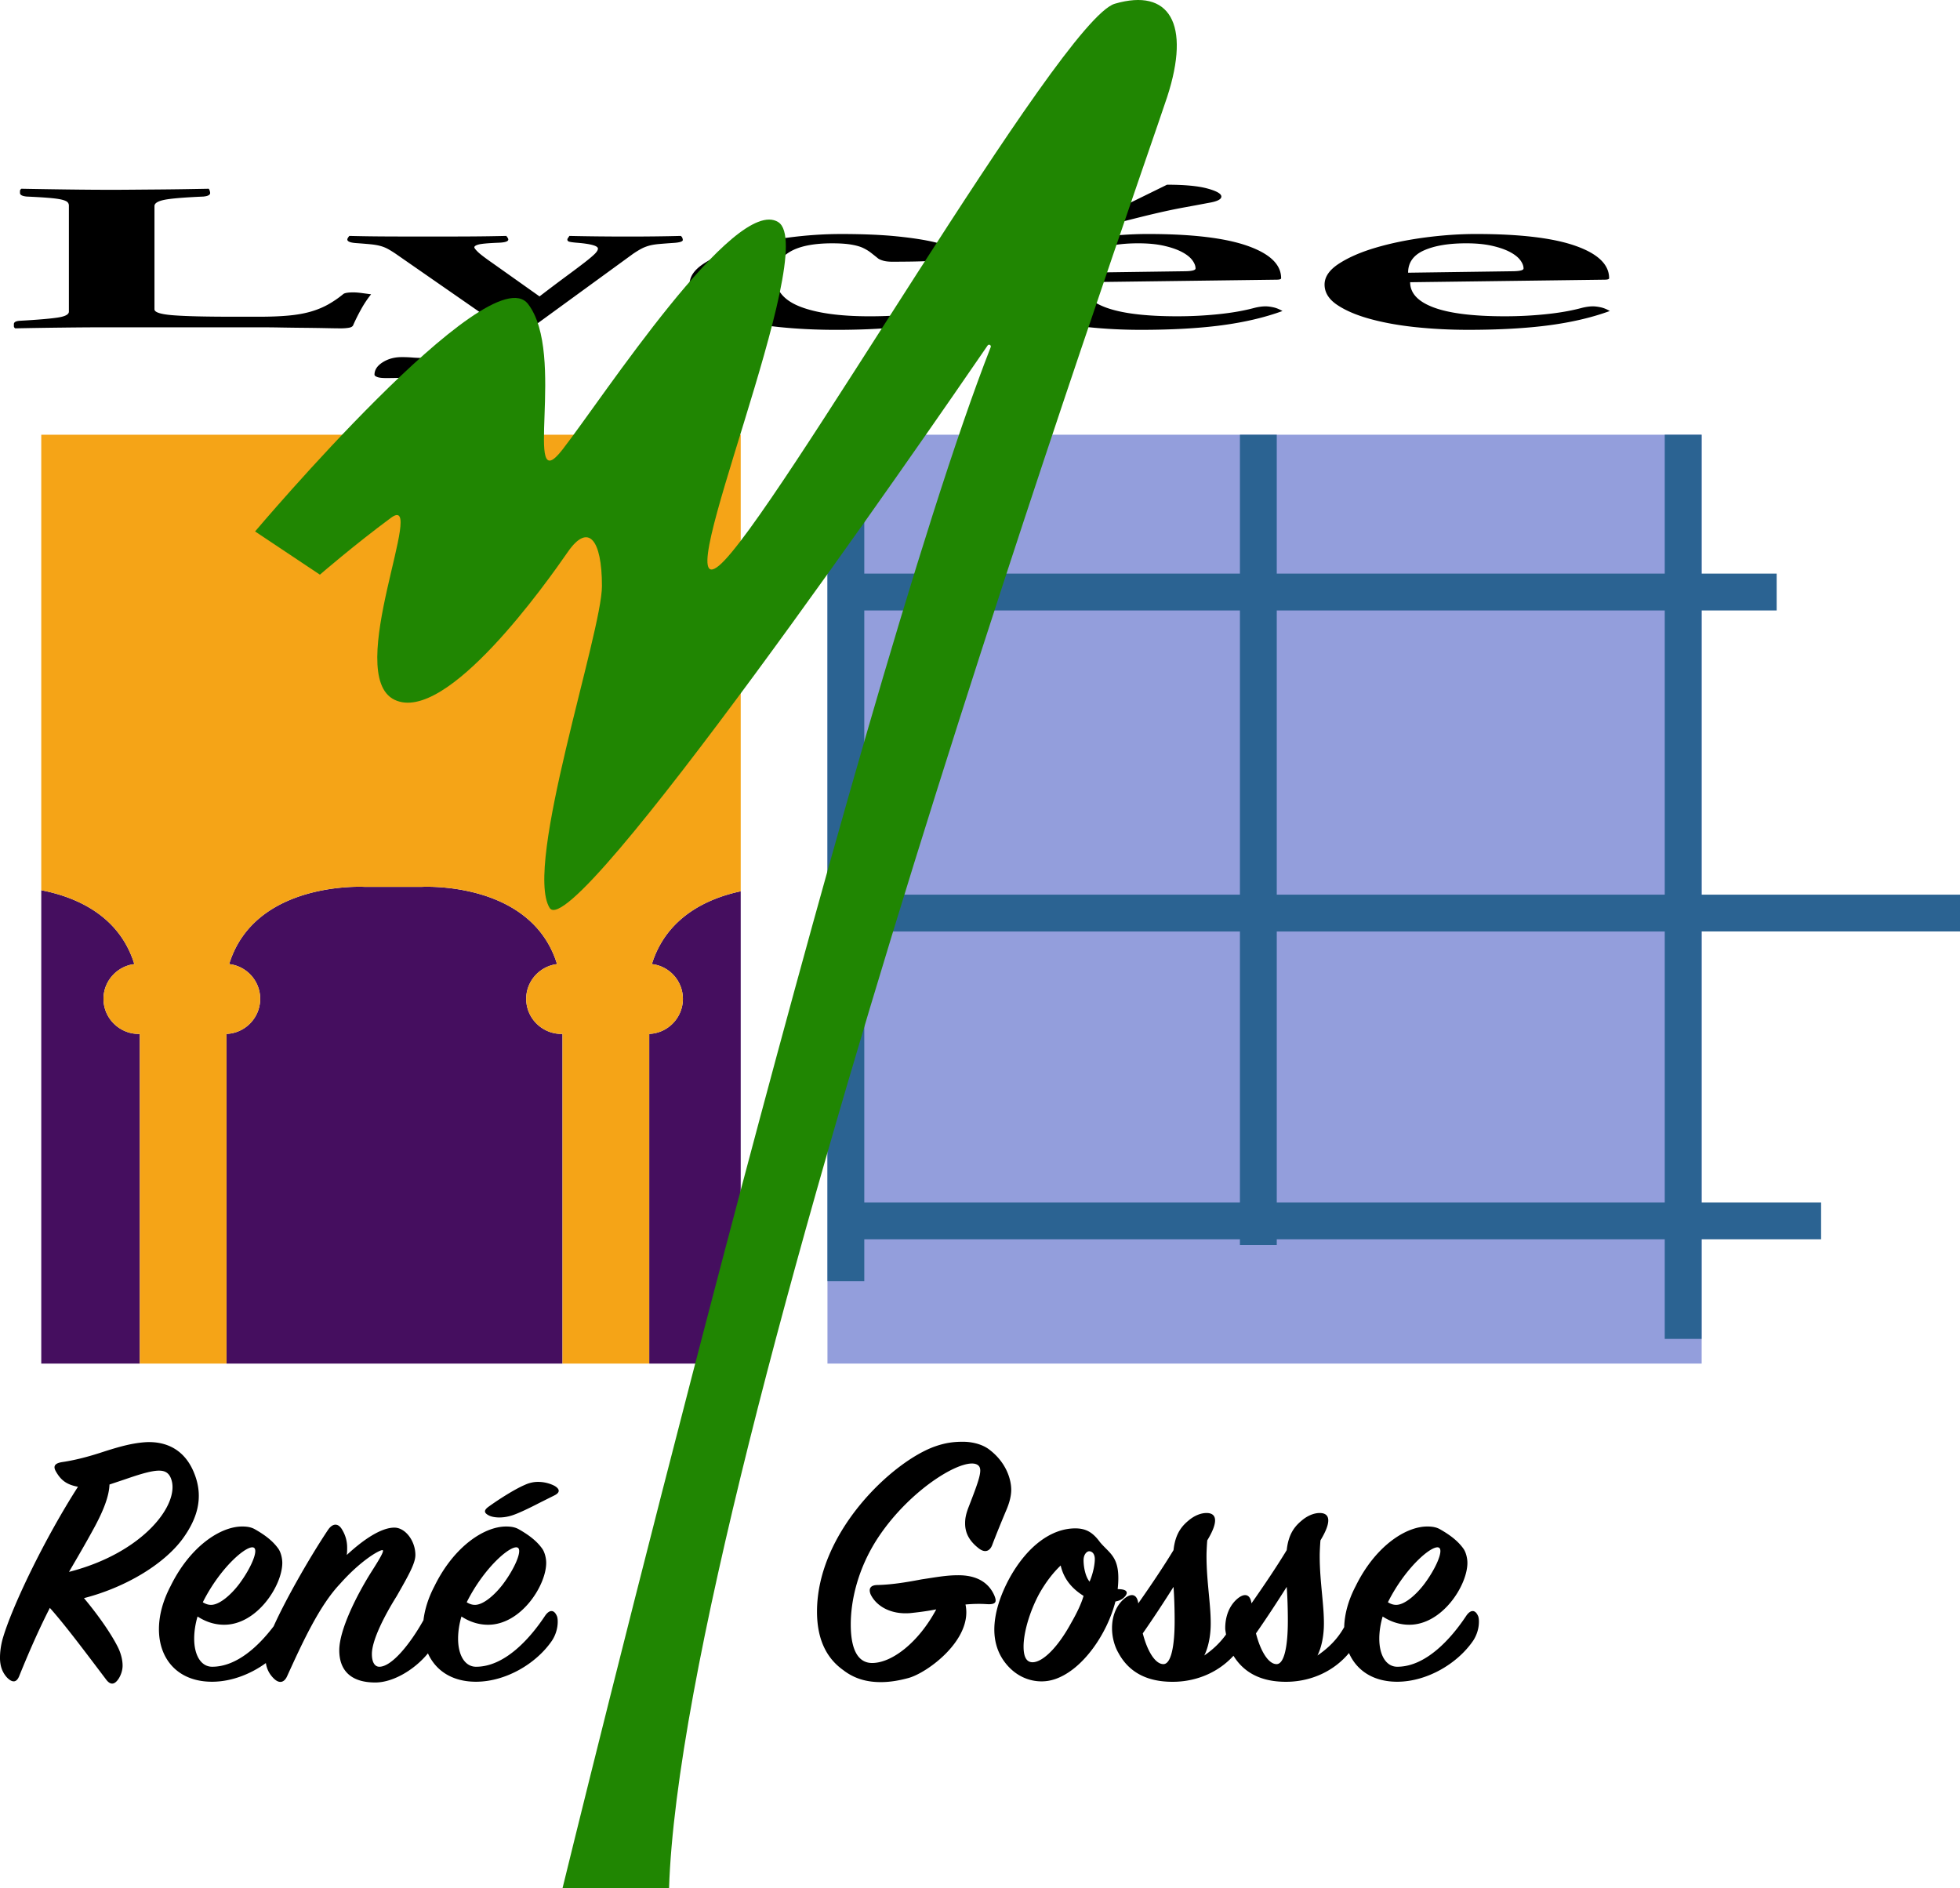 <svg xmlns="http://www.w3.org/2000/svg" width="600" height="578.005" viewBox="0 0 600 578.005"><path d="M34.808 313.297a10.694 10.694 0 0 1-3.13-7.555c0-5.45 4.156-9.983 9.444-10.63-4.64-15.056-18.131-20.613-28.492-22.61v144.886h30.165V316.48h-.432c-2.914 0-5.612-1.24-7.555-3.183zm129.4 0a10.694 10.694 0 0 1-3.13-7.555c0-5.45 4.155-9.983 9.443-10.63-7.932-25.686-41.55-23.635-41.55-23.635h-17.214s-33.671-2.05-41.604 23.635c2.482.27 4.695 1.403 6.368 3.075a10.693 10.693 0 0 1 3.13 7.555c0 5.774-4.587 10.523-10.307 10.738v100.908h102.85V316.48h-.432c-2.913 0-5.611-1.24-7.554-3.183zm35.345-18.185c2.482.27 4.694 1.403 6.367 3.075a10.694 10.694 0 0 1 3.13 7.555c0 5.774-4.587 10.523-10.307 10.738v100.908h28.006V272.826c-10.145 2.158-22.718 7.878-27.196 22.286z" fill="#450e5f"/><path d="M199.553 295.112c2.482.27 4.694 1.403 6.367 3.076a10.694 10.694 0 0 1 3.13 7.554c0 5.774-4.587 10.523-10.307 10.738v100.908h-26.549V316.48h-.432c-2.913 0-5.611-1.24-7.554-3.183a10.694 10.694 0 0 1-3.13-7.555c0-5.45 4.155-9.982 9.443-10.63-7.932-25.686-41.55-23.635-41.55-23.635h-17.214s-33.671-2.05-41.604 23.635c2.482.27 4.695 1.403 6.368 3.076a10.693 10.693 0 0 1 3.13 7.554c0 5.774-4.587 10.523-10.307 10.738v100.908h-26.55V316.48h-.43c-2.915 0-5.613-1.24-7.556-3.183a10.694 10.694 0 0 1-3.13-7.555c0-5.45 4.156-9.982 9.444-10.63-4.64-15.055-18.131-20.613-28.492-22.61V133.066h214.12v139.76c-10.146 2.158-22.719 7.878-27.197 22.286z" fill="#f5a417"/><path fill="#939edc" d="M253.305 133.066h267.613v284.323H253.305z"/><path d="M600 285.129V273.85h-79.107v-86.986h22.987v-11.278h-22.987v-42.521h-11.278v42.521h-118.77v-42.521h-11.277v42.521H264.576v-42.521h-11.278v259.122h11.278v-12.842h114.992v1.78h11.278v-1.78h118.769v30.488h11.278v-30.488h36.585v-11.278h-36.585v-82.94H600zm-220.432 82.939H264.576v-82.94h114.992v82.94zm0-94.217H264.576v-86.986h114.992v86.986zm11.278-86.986h118.769v86.986h-118.77v-86.986zm0 181.203v-82.94h118.769v82.94h-118.77z" fill="#2b6392"/><path d="M18.7 100.283c5.195-.066 9.804-.097 13.824-.097h47.193c1.8 0 3.913.02 6.34.066 2.423.042 4.813.073 7.171.094 2.356.024 4.537.056 6.55.098 2.006.042 3.565.066 4.677.066.83 0 1.629-.066 2.39-.195.762-.13 1.212-.453 1.352-.97a59.612 59.612 0 0 1 2.392-4.761 31.824 31.824 0 0 1 3.014-4.5l-2.911-.388c-.972-.129-1.802-.195-2.495-.195-1.663 0-2.704.174-3.117.52a31.777 31.777 0 0 1-4.68 3.203c-1.594.886-3.362 1.61-5.301 2.169-1.942.561-4.192.962-6.756 1.199-2.566.237-5.58.355-9.042.355h-7.902c-8.595 0-14.76-.15-18.502-.453-3.742-.3-5.612-.906-5.612-1.813v-31.6c0-.863 1.004-1.498 3.014-1.91 2.008-.41 5.992-.745 11.954-1.003 1.383-.13 2.08-.496 2.08-1.102 0-.129-.038-.324-.106-.582a2.615 2.615 0 0 0-.311-.711c-2.219.042-4.677.087-7.38.129s-5.404.076-8.108.097c-2.703.021-5.301.042-7.796.064-2.495.023-4.714.034-6.653.034-3.881 0-8.316-.034-13.306-.098-4.988-.066-9.702-.14-14.136-.226-.28.216-.416.453-.416.711v.582c0 .606.693.973 2.079 1.102 2.911.129 5.23.271 6.963.421s3.017.335 3.847.551c.833.216 1.384.464 1.663.743.277.282.416.638.416 1.07v32.44c0 .864-1.143 1.47-3.43 1.815s-6.063.67-11.33.97c-1.386.045-2.079.39-2.079 1.035v.617c0 .282.137.506.416.68 4.158-.087 8.835-.164 14.033-.227zm189.702-28.071c-4.853.129-10.186.195-16.01.195-6.515 0-12.544-.066-18.085-.195-.14.216-.279.421-.416.616-.14.193-.208.356-.208.485 0 .345.208.572.624.68.417.108 1.107.205 2.08.292 4.434.345 6.652.949 6.652 1.813 0 .432-.313.962-.935 1.586-.625.627-1.631 1.478-3.014 2.559a281.245 281.245 0 0 1-5.51 4.142 576.706 576.706 0 0 0-8.42 6.347l-14.345-10.168c-2.358-1.639-3.88-2.803-4.574-3.496-.695-.69-1.038-1.144-1.038-1.36 0-.345.448-.635 1.35-.875.9-.234 3.016-.419 6.341-.548 1.8-.087 2.703-.41 2.703-.972 0-.258-.208-.624-.624-1.101-3.604.087-7.209.142-10.81.163-3.605.021-7.9.032-12.89.032-5.404 0-9.978-.011-13.72-.032a517.885 517.885 0 0 1-10.602-.163c-.417.477-.625.843-.625 1.101 0 .606.899.972 2.703 1.101 1.8.13 3.254.248 4.366.356 1.107.108 2.08.269 2.91.485.832.216 1.59.508 2.286.875.693.366 1.523.874 2.495 1.523l31.808 22.08-9.356 6.992c-1.386.994-3.014 1.716-4.885 2.169-1.87.456-4.608.682-8.21.682-1.805 0-3.191-.045-4.158-.132a37.794 37.794 0 0 0-3.328-.129c-2.218 0-4.158.53-5.82 1.587-1.663 1.059-2.495 2.32-2.495 3.788 0 .259.276.496.832.712.55.216 1.455.324 2.7.324 6.654 0 12.856-.474 18.608-1.423 5.75-.951 10.22-2.569 13.409-4.859l43.659-31.791c.967-.649 1.8-1.157 2.495-1.523.69-.367 1.455-.67 2.285-.907.832-.237 1.836-.41 3.016-.519 1.176-.105 2.735-.226 4.677-.356 1.8-.129 2.704-.429 2.704-.906 0-.087-.037-.258-.106-.516-.07-.261-.242-.498-.519-.714zm70.785 27.391c6.305-.906 11.746-2.007 16.32-3.304-.833-.603-1.594-1.046-2.287-1.325-.696-.282-1.594-.422-2.703-.422-1.11 0-2.358.13-3.742.388-3.88.777-7.451 1.285-10.705 1.523-3.26.237-6.55.355-9.875.355-9.149 0-16.252-.993-21.31-2.977-5.062-1.987-7.59-5.138-7.59-9.456 0-3.02 1.458-5.428 4.367-7.22 2.911-1.789 7.277-2.687 13.097-2.687 2.356 0 4.295.129 5.82.39 1.526.258 2.736.603 3.64 1.035.9.432 1.696.917 2.392 1.457.69.54 1.383 1.09 2.079 1.652.274.258.796.506 1.557.743.761.24 1.768.356 3.014.356.693 0 2.184-.008 4.472-.032 2.287-.02 4.676-.084 7.172-.195 2.495-.105 4.745-.269 6.755-.485 2.008-.216 3.014-.495 3.014-.84 0-.648-.695-1.37-2.078-2.171-1.386-.799-3.57-1.555-6.548-2.266-2.983-.712-6.83-1.304-11.538-1.781-4.714-.475-10.394-.712-17.047-.712-5.27 0-10.674.367-16.218 1.102-5.543.735-10.534 1.78-14.966 3.14-4.44 1.36-8.075 2.978-10.916 4.856-2.843 1.879-4.26 3.96-4.26 6.248 0 2.376 1.175 4.437 3.533 6.186 2.356 1.747 5.578 3.204 9.667 4.369 4.087 1.167 8.87 2.031 14.344 2.59 5.476.561 11.26.843 17.361.843 9.146 0 16.871-.453 23.179-1.36zm58.836-31.99c.622.262 1.834.499 3.636.715 3.048-.777 5.752-1.457 8.11-2.042a285.28 285.28 0 0 1 6.756-1.586c2.147-.475 4.294-.907 6.444-1.294 2.148-.39 4.47-.82 6.964-1.296 2.632-.43 3.95-1.078 3.95-1.942 0-.864-1.423-1.684-4.26-2.461-2.844-.777-6.965-1.165-12.371-1.165l-19.543 9.583c-.416.216-.622.453-.622.712 0 .26.311.519.936.777zm-29.078 25.709c2.587 1.726 5.976 3.162 10.165 4.305 4.19 1.146 8.895 1.987 14.107 2.527 5.212.538 10.52.809 15.927.809 9.562 0 17.844-.464 24.844-1.391 6.996-.93 13.2-2.387 18.605-4.371-.97-.562-1.905-.941-2.806-1.133-.901-.195-1.7-.293-2.39-.293-.972 0-2.079.153-3.328.453-3.188.865-6.858 1.513-11.016 1.942-4.158.432-8.39.648-12.682.648-9.704 0-16.978-.896-21.83-2.687-4.853-1.792-7.277-4.371-7.277-7.739l59.466-.777c.964 0 1.45-.15 1.45-.453 0-4.187-3.431-7.488-10.293-9.907-6.86-2.416-17.015-3.626-30.456-3.626-4.99 0-10.186.356-15.592 1.067-5.405.714-10.395 1.74-14.969 3.078-4.574 1.338-8.35 2.97-11.33 4.888-2.982 1.923-4.468 4.07-4.468 6.444 0 2.416 1.288 4.49 3.873 6.216zm26.554-16.673c3.235-1.447 7.54-2.171 12.918-2.171 3.03 0 5.65.25 7.855.745 2.202.496 4.028 1.123 5.475 1.879 1.446.756 2.516 1.586 3.204 2.492.687.907 1.033 1.771 1.033 2.59 0 .517-1.033.799-3.099.841l-32.242.453c0-3.106 1.617-5.383 4.856-6.83zM490 94.068c-.901-.195-1.697-.293-2.382-.293-.97 0-2.076.153-3.315.453-3.177.865-6.84 1.513-10.981 1.942-4.148.432-8.358.648-12.637.648-9.67 0-16.926-.896-21.759-2.687-4.832-1.792-7.25-4.371-7.25-7.739l59.457-.777c.97 0 1.454-.15 1.454-.453 0-4.187-3.43-7.488-10.291-9.907-6.856-2.416-17.01-3.626-30.454-3.626-4.99 0-10.186.356-15.593 1.067-5.406.714-10.391 1.74-14.97 3.078-4.575 1.338-8.348 2.97-11.33 4.888-2.983 1.923-4.47 4.07-4.47 6.444 0 2.416 1.279 4.49 3.848 6.216 2.56 1.726 5.923 3.162 10.08 4.305 4.164 1.146 8.838 1.987 14.039 2.527 5.196.538 10.497.809 15.904.809 9.559 0 17.843-.464 24.841-1.391 6.998-.93 13.2-2.387 18.607-4.371-.97-.562-1.902-.941-2.798-1.133zm-54.093-17.42c3.235-1.446 7.546-2.17 12.921-2.17 3.03 0 5.65.25 7.852.745 2.203.496 4.031 1.123 5.48 1.879 1.444.756 2.514 1.586 3.199 2.492.69.907 1.033 1.771 1.033 2.59 0 .517-1.033.799-3.099.841l-32.24.453c0-3.106 1.618-5.383 4.854-6.83zM25.71 489.189c12.513-3.215 24.335-10.213 30.187-18.134 4.247-5.854 6.658-12.4 3.56-20.088-2.87-7.23-8.495-9.754-14.579-9.527-4.245.232-8.263 1.38-12.623 2.756-4.134 1.375-8.495 2.64-13.088 3.33-2.408.343-2.982 1.26-2.065 2.867 1.378 2.413 2.985 4.02 6.771 4.706-10.1 15.724-20.201 36.613-23.07 46.6-.572 2.07-.804 4.136-.804 5.738 0 2.872.92 4.711 2.182 6.087 1.723 1.723 2.985 1.49 3.789-.69 3.443-8.496 6.426-15.035 9.295-20.658 4.593 5.164 10.102 12.51 17.219 21.922 1.375 1.834 2.64 1.607 3.902-.348.688-1.143 1.146-2.524 1.146-3.9 0-1.839-.572-4.015-1.604-5.97-2.182-4.247-6.084-9.754-10.218-14.692zm3.443-22.15c2.87-5.395 4.248-9.416 4.364-12.625l4.476-1.497c3.673-1.26 8.034-2.75 10.674-2.75 1.72 0 2.985.574 3.673 2.408 2.985 7.577-8.266 22.728-31.22 28.582 2.066-3.562 4.935-8.379 8.033-14.117zm137.707 27.545c-4.708 7.114-12.397 15.61-21.12 15.61-3.444 0-5.51-3.558-5.51-8.606 0-2.066.345-4.48 1.033-6.772 2.64 1.718 5.396 2.524 8.15 2.524 10.101 0 17.79-12.051 17.79-18.939 0-1.491-.459-3.214-1.146-4.247-1.607-2.298-3.905-4.132-7.117-5.97-1.149-.686-2.41-.918-4.018-.918-6.658 0-15.954 6.082-21.922 18.25-1.88 3.584-2.97 7.09-3.369 10.422-4.104 7.36-9.744 14.255-13.494 14.255-1.491 0-2.295-1.491-2.295-3.9 0-4.247 3.902-11.825 7.575-17.68 3.673-6.423 5.74-10.096 5.74-12.625 0-4.358-3.1-8.38-6.43-8.38-4.131 0-9.64 3.79-14.576 8.38.116-.685.116-1.492.116-2.293 0-1.839-.461-3.673-1.494-5.396-1.146-2.065-2.87-2.181-4.36 0-6.017 9.026-13.22 21.846-16.634 29.497-4.726 6.226-11.392 12.397-18.826 12.397-3.444 0-5.51-3.557-5.51-8.605 0-2.066.346-4.48 1.033-6.772 2.64 1.718 5.396 2.524 8.15 2.524 10.102 0 17.79-12.051 17.79-18.939 0-1.491-.458-3.214-1.146-4.247-1.607-2.298-3.902-4.132-7.117-5.97-1.148-.686-2.41-.918-4.018-.918-6.658 0-15.954 6.082-21.922 18.25-2.41 4.594-3.56 9.068-3.56 13.2 0 9.185 5.855 16.183 16.53 16.067 5.708-.07 11.498-2.302 16.204-5.718.297 1.922 1.114 3.422 2.381 4.685 1.837 1.84 3.33 1.149 4.134-.685 4.706-10.334 9.87-21.58 16.183-28.235 6.314-7.12 11.936-10.334 12.97-10.334.803 0-1.034 2.988-3.442 6.772-4.477 7.12-9.757 17.68-9.757 23.877 0 5.97 3.328 9.87 11.02 9.87 5.592 0 12.126-4.029 16.12-8.92 2.37 5.27 7.442 8.77 14.973 8.688 8.953-.11 18.135-5.507 22.957-12.51 2.066-3.099 1.95-6.424 1.607-7.457-.92-2.297-2.41-2.07-3.673-.232zm-8.265-20.773c1.262 1.033-1.149 6.424-4.477 10.903-2.295 3.099-5.968 6.54-8.724 6.54-.803 0-1.607-.227-2.524-.801 5.51-11.019 14.004-18.022 15.725-16.642zm-80.787 0c1.262 1.033-1.149 6.424-4.476 10.903-2.295 3.099-5.968 6.54-8.724 6.54-.804 0-1.605-.227-2.524-.801 5.509-11.019 14.004-18.022 15.724-16.642zm92.035-18.939c-1.262-.69-3.099-1.265-5.164-1.265-1.15 0-2.527.232-4.018.917-3.215 1.381-8.034 4.48-10.903 6.545-1.837 1.26-1.608 2.066 0 2.867 1.491.69 4.131.806 6.771 0 1.95-.574 5.51-2.292 8.837-4.016l4.364-2.181c1.836-.917 1.607-1.95.113-2.867zm134.553 33.515c-1.607-3.673-5.05-6.313-11.364-6.197-3.444 0-7 .685-10.903 1.26-4.247.806-8.837 1.607-13.43 1.723-2.295 0-2.869 1.148-2.181 2.866 1.723 3.563 6.084 6.203 12.051 5.744 2.298-.232 5.051-.574 8.037-1.148-5.396 10.096-13.546 16.41-19.627 16.41-3.673 0-6.543-2.983-6.543-11.82 0-7.346 2.18-17.1 8.263-26.402 10.331-15.724 27.547-25.594 30.875-22.153 1.265 1.264.116 4.479-3.098 12.742-.917 2.413-1.033 3.673-1.033 4.937 0 3.557 1.952 5.855 4.131 7.573 2.182 1.723 3.56.574 4.134-.917 1.262-3.33 3.099-7.804 4.361-10.787 1.033-2.413 1.491-4.48 1.491-6.202 0-3.099-1.491-8.49-7-12.51-1.953-1.376-4.822-2.182-7.805-2.182-2.527 0-5.05.232-8.379 1.38-12.97 4.474-36.27 26.17-36.27 50.616 0 9.527 3.672 14.807 8.033 17.906 3.56 2.756 7.462 3.673 11.48 3.673 3.098 0 5.968-.575 8.492-1.26 5.855-1.607 19.743-11.825 17.448-22.496 2.524-.232 4.706-.232 6.426-.116 3.215.227 3.099-.917 2.411-2.64zm40.047.227c.92-1.144.688-2.177-2.295-2.177 1.033-9.759-2.182-10.56-5.396-14.349-2.18-2.983-4.245-4.247-7.575-4.247-7.575 0-14.805 5.738-19.972 14.923-2.983 5.391-4.82 11.02-4.82 16.068 0 3.673 1.033 7.114 3.212 9.986 3.215 4.247 7.462 5.854 11.251 5.854 1.72 0 3.099-.348 4.132-.69 8.723-2.983 16.07-14.233 18.478-23.761 1.264-.227 2.181-.685 2.985-1.607zm-16.528 8.152c-4.248 7.804-8.838 12.052-11.823 12.052-1.72 0-2.753-1.381-2.753-4.822 0-4.247 1.836-10.676 4.819-16.183 1.952-3.447 4.131-6.313 6.542-8.61.92 4.02 3.33 7.003 7.003 9.3-.69 2.408-2.068 5.28-3.788 8.263zm5.625-12.626c-1.265-1.491-1.837-4.48-1.837-6.545 0-1.834 1.033-2.75 1.721-2.75.804 0 1.723.684 1.723 2.407 0 1.492-.46 4.248-1.607 6.888zm115.324 10.444c-4.711 7.114-12.4 15.61-21.12 15.61-3.447 0-5.513-3.558-5.513-8.606 0-2.066.348-4.48 1.033-6.772 2.64 1.718 5.396 2.524 8.152 2.524 10.102 0 17.79-12.051 17.79-18.939 0-1.491-.458-3.214-1.148-4.247-1.608-2.298-3.905-4.132-7.114-5.97-1.15-.686-2.414-.918-4.021-.918-6.656 0-15.951 6.082-21.922 18.25-2.284 4.357-3.4 8.596-3.512 12.547-1.993 3.565-4.672 6.289-8.184 8.689 1.262-2.524 1.837-5.739 1.952-8.61.23-6.198-1.264-13.66-1.264-21.807 0-1.49.116-3.446.229-4.821 3.56-5.855 2.87-8.38-.23-8.38-1.72 0-3.786.802-5.622 2.41-2.64 2.18-4.018 4.82-4.477 8.952-2.985 4.938-7 10.903-10.79 16.3-.344-2.757-2.065-3.326-4.36-1.376-2.527 2.182-3.673 5.507-3.673 8.953 0 .651.166 1.299.248 1.953-1.788 2.476-3.954 4.573-6.666 6.426 1.262-2.524 1.836-5.739 1.952-8.61.23-6.198-1.265-13.66-1.265-21.807 0-1.49.116-3.446.23-4.821 3.56-5.855 2.872-8.38-.23-8.38-1.72 0-3.786.802-5.622 2.41-2.64 2.18-4.018 4.82-4.477 8.952-2.985 4.938-7 10.903-10.79 16.3-.345-2.757-2.065-3.326-4.36-1.376-2.527 2.182-3.673 5.507-3.673 8.953 0 2.64.688 5.396 1.95 7.573 3.902 7.235 10.79 9.069 17.677 8.837 6.69-.266 13.009-2.99 17.551-7.949 3.978 6.452 10.525 8.17 17.102 7.949 7.05-.28 13.679-3.302 18.257-8.782 2.35 5.324 7.441 8.864 15.016 8.782 8.953-.11 18.138-5.507 22.96-12.51 2.065-3.099 1.95-6.424 1.607-7.457-.922-2.297-2.414-2.07-3.673-.232zm-8.268-20.773c1.265 1.033-1.149 6.424-4.474 10.903-2.298 3.099-5.97 6.54-8.727 6.54-.8 0-1.607-.227-2.524-.801 5.512-11.019 14.007-18.022 15.725-16.642zm-84.454 35.581c-2.527 0-4.938-4.02-6.314-9.412 3.444-4.937 6.656-9.87 9.412-14.233.23 3.099.345 6.772.345 10.445 0 7.461-1.035 13.2-3.443 13.2zm34.653 0c-2.527 0-4.938-4.02-6.313-9.412 3.444-4.937 6.655-9.87 9.411-14.233.23 3.099.346 6.772.346 10.445 0 7.461-1.036 13.2-3.444 13.2z"/><path d="M78.088 162.677s71.716-84.946 83.553-69.628-1.87 60.576 10.553 44.562c12.424-16.014 52.808-77.983 66.037-69.628s-34.814 119.063-18.103 105.138S324.568 6.015 341.279 1.14c16.711-4.874 23.326 6.093 16.015 28.547S208.987 449.542 204.81 578.005h-32.616s88.964-364.033 131.082-471.743c.235-.602-.568-1.052-.933-.52-18.65 27.203-126.773 183.935-134.088 172.168-8.007-12.88 16.014-84.249 16.014-98.523 0-14.273-4.177-19.495-10.444-10.444-6.266 9.052-37.181 52.917-53.056 45.258-15.875-7.659 10.235-64.057-1.08-55.702-11.313 8.355-21.758 17.407-21.758 17.407l-19.843-13.23z" fill="#208602"/></svg>